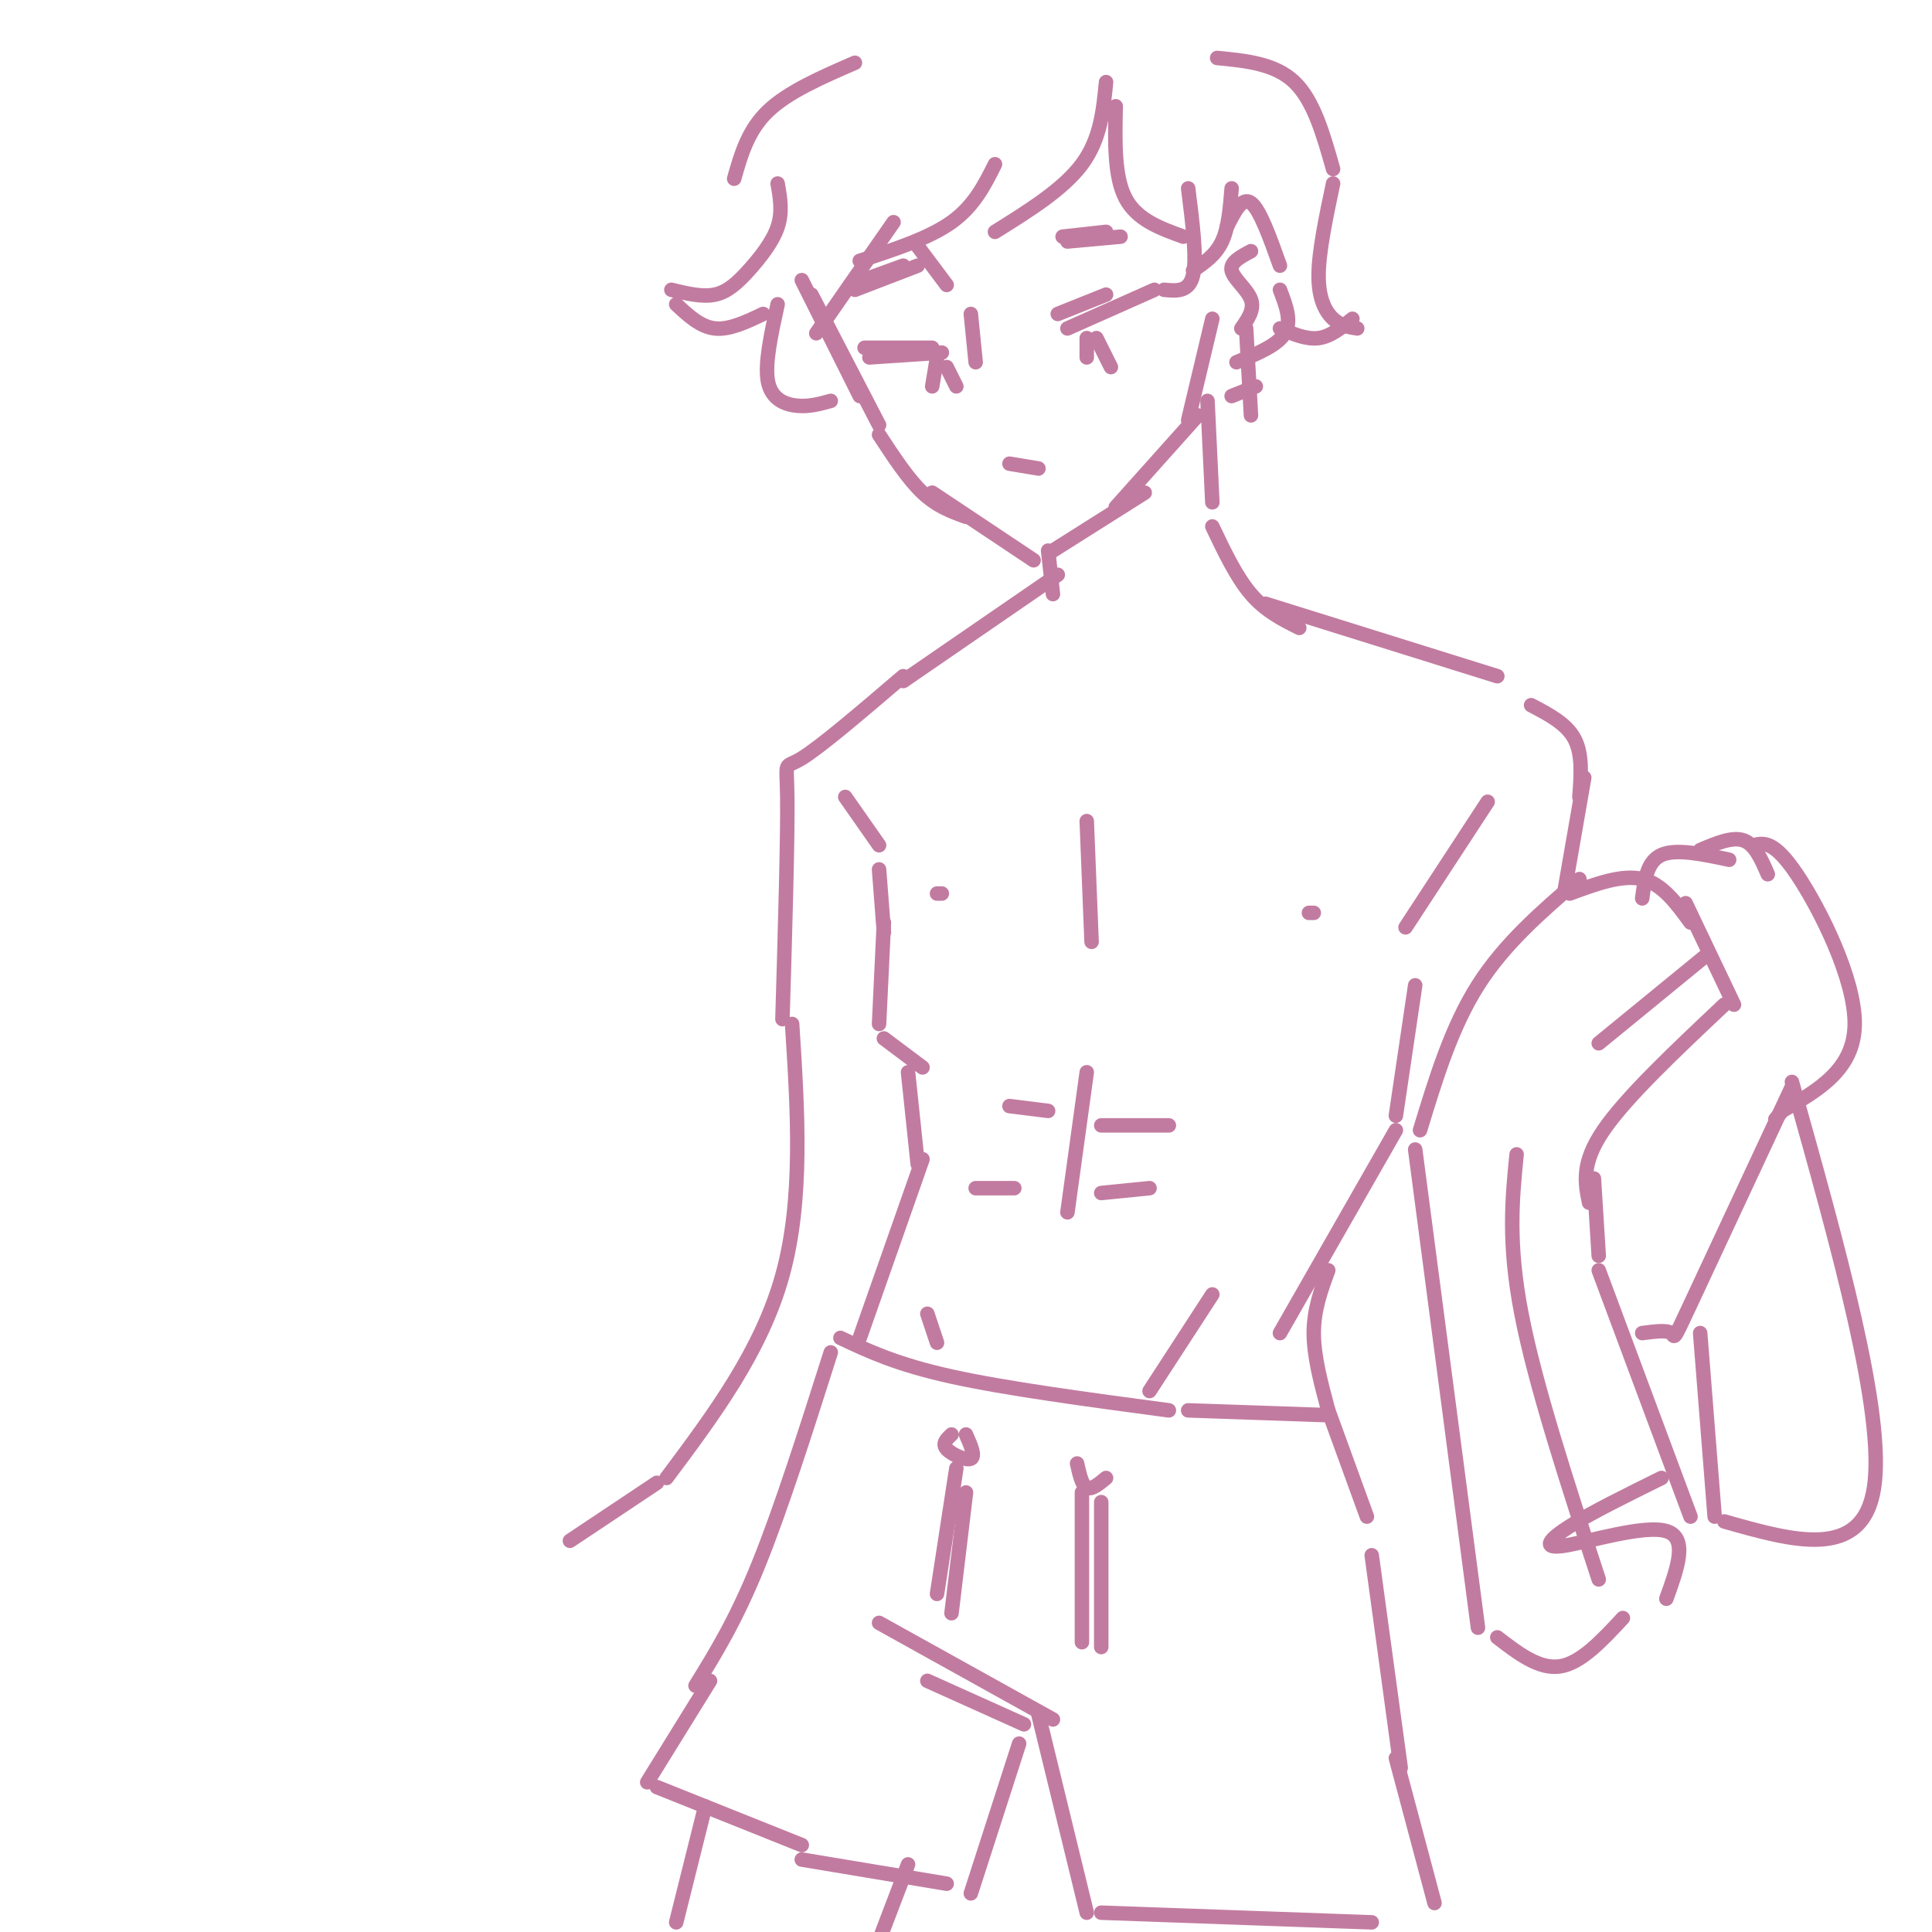 <svg viewBox='0 0 400 400' version='1.1' xmlns='http://www.w3.org/2000/svg' xmlns:xlink='http://www.w3.org/1999/xlink'><g fill='none' stroke='rgb(194,123,160)' stroke-width='3' stroke-linecap='round' stroke-linejoin='round'><path d='M166,58c0.000,0.000 12.000,24.000 12,24'/><path d='M168,61c0.000,0.000 14.000,27.000 14,27'/><path d='M182,90c3.000,4.583 6.000,9.167 9,12c3.000,2.833 6.000,3.917 9,5'/><path d='M193,102c0.000,0.000 21.000,14.000 21,14'/><path d='M218,114c0.000,0.000 19.000,-12.000 19,-12'/><path d='M231,105c0.000,0.000 17.000,-19.000 17,-19'/><path d='M246,87c0.000,0.000 5.000,-21.000 5,-21'/><path d='M254,47c1.583,-3.167 3.167,-6.333 5,-5c1.833,1.333 3.917,7.167 6,13'/><path d='M265,60c1.250,3.250 2.500,6.500 1,9c-1.500,2.500 -5.750,4.250 -10,6'/><path d='M258,68c0.000,0.000 1.000,18.000 1,18'/><path d='M255,82c0.000,0.000 5.000,-2.000 5,-2'/><path d='M259,52c-2.178,1.156 -4.356,2.311 -4,4c0.356,1.689 3.244,3.911 4,6c0.756,2.089 -0.622,4.044 -2,6'/><path d='M219,65c0.000,0.000 10.000,-4.000 10,-4'/><path d='M221,68c0.000,0.000 18.000,-8.000 18,-8'/><path d='M225,74c0.000,0.000 0.000,-4.000 0,-4'/><path d='M227,70c0.000,0.000 3.000,6.000 3,6'/><path d='M180,74c0.000,0.000 15.000,-1.000 15,-1'/><path d='M179,72c0.000,0.000 14.000,0.000 14,0'/><path d='M193,80c0.000,0.000 1.000,-6.000 1,-6'/><path d='M196,76c0.000,0.000 2.000,4.000 2,4'/><path d='M177,60c0.000,0.000 13.000,-5.000 13,-5'/><path d='M187,55c0.000,0.000 -11.000,4.000 -11,4'/><path d='M221,50c0.000,0.000 11.000,-1.000 11,-1'/><path d='M229,48c0.000,0.000 -9.000,1.000 -9,1'/><path d='M190,51c0.000,0.000 6.000,8.000 6,8'/><path d='M201,65c0.000,0.000 1.000,10.000 1,10'/><path d='M209,96c0.000,0.000 6.000,1.000 6,1'/><path d='M229,17c-0.583,5.917 -1.167,11.833 -5,17c-3.833,5.167 -10.917,9.583 -18,14'/><path d='M206,34c-2.167,4.333 -4.333,8.667 -9,12c-4.667,3.333 -11.833,5.667 -19,8'/><path d='M185,46c0.000,0.000 -16.000,23.000 -16,23'/><path d='M231,22c-0.167,7.250 -0.333,14.500 2,19c2.333,4.500 7.167,6.250 12,8'/><path d='M246,39c0.917,7.250 1.833,14.500 1,18c-0.833,3.500 -3.417,3.250 -6,3'/><path d='M247,56c2.333,-1.583 4.667,-3.167 6,-6c1.333,-2.833 1.667,-6.917 2,-11'/><path d='M177,13c-6.917,3.000 -13.833,6.000 -18,10c-4.167,4.000 -5.583,9.000 -7,14'/><path d='M161,38c0.524,2.940 1.048,5.881 0,9c-1.048,3.119 -3.667,6.417 -6,9c-2.333,2.583 -4.381,4.452 -7,5c-2.619,0.548 -5.810,-0.226 -9,-1'/><path d='M140,63c2.500,2.333 5.000,4.667 8,5c3.000,0.333 6.500,-1.333 10,-3'/><path d='M161,63c-1.356,6.178 -2.711,12.356 -2,16c0.711,3.644 3.489,4.756 6,5c2.511,0.244 4.756,-0.378 7,-1'/><path d='M252,12c6.000,0.583 12.000,1.167 16,5c4.000,3.833 6.000,10.917 8,18'/><path d='M276,38c-1.489,7.067 -2.978,14.133 -3,19c-0.022,4.867 1.422,7.533 3,9c1.578,1.467 3.289,1.733 5,2'/><path d='M280,66c-2.250,1.833 -4.500,3.667 -7,4c-2.500,0.333 -5.250,-0.833 -8,-2'/><path d='M250,83c0.000,0.000 1.000,21.000 1,21'/><path d='M251,109c2.500,5.250 5.000,10.500 8,14c3.000,3.500 6.500,5.250 10,7'/><path d='M217,114c0.000,0.000 1.000,9.000 1,9'/><path d='M219,119c0.000,0.000 -32.000,22.000 -32,22'/><path d='M262,125c0.000,0.000 48.000,15.000 48,15'/><path d='M317,146c3.667,1.917 7.333,3.833 9,7c1.667,3.167 1.333,7.583 1,12'/><path d='M225,170c0.000,0.000 1.000,25.000 1,25'/><path d='M271,189c0.000,0.000 1.000,0.000 1,0'/><path d='M195,185c0.000,0.000 -1.000,0.000 -1,0'/><path d='M175,165c0.000,0.000 7.000,10.000 7,10'/><path d='M182,180c0.000,0.000 1.000,13.000 1,13'/><path d='M183,191c0.000,0.000 -1.000,21.000 -1,21'/><path d='M183,215c0.000,0.000 8.000,6.000 8,6'/><path d='M188,222c0.000,0.000 2.000,19.000 2,19'/><path d='M191,240c0.000,0.000 -13.000,37.000 -13,37'/><path d='M308,166c0.000,0.000 -17.000,26.000 -17,26'/><path d='M293,204c0.000,0.000 -4.000,27.000 -4,27'/><path d='M289,234c0.000,0.000 -24.000,42.000 -24,42'/><path d='M275,263c-1.500,4.083 -3.000,8.167 -3,13c0.000,4.833 1.500,10.417 3,16'/><path d='M251,268c0.000,0.000 -13.000,20.000 -13,20'/><path d='M174,277c5.833,2.750 11.667,5.500 23,8c11.333,2.500 28.167,4.750 45,7'/><path d='M246,292c0.000,0.000 29.000,1.000 29,1'/><path d='M197,297c-1.000,0.933 -2.000,1.867 -1,3c1.000,1.133 4.000,2.467 5,2c1.000,-0.467 0.000,-2.733 -1,-5'/><path d='M198,304c0.000,0.000 -4.000,26.000 -4,26'/><path d='M200,309c0.000,0.000 -3.000,25.000 -3,25'/><path d='M223,303c0.500,2.250 1.000,4.500 2,5c1.000,0.500 2.500,-0.750 4,-2'/><path d='M224,309c0.000,0.000 0.000,31.000 0,31'/><path d='M228,311c0.000,0.000 0.000,30.000 0,30'/><path d='M192,272c0.000,0.000 2.000,6.000 2,6'/><path d='M225,222c0.000,0.000 -4.000,29.000 -4,29'/><path d='M209,229c0.000,0.000 8.000,1.000 8,1'/><path d='M228,233c0.000,0.000 14.000,0.000 14,0'/><path d='M202,246c0.000,0.000 8.000,0.000 8,0'/><path d='M228,247c0.000,0.000 10.000,-1.000 10,-1'/><path d='M275,292c0.000,0.000 8.000,22.000 8,22'/><path d='M284,322c0.000,0.000 6.000,44.000 6,44'/><path d='M172,280c-5.167,16.250 -10.333,32.500 -15,44c-4.667,11.500 -8.833,18.250 -13,25'/><path d='M147,348c0.000,0.000 -13.000,21.000 -13,21'/><path d='M136,370c0.000,0.000 30.000,12.000 30,12'/><path d='M166,385c0.000,0.000 30.000,5.000 30,5'/><path d='M182,336c0.000,0.000 36.000,20.000 36,20'/><path d='M192,348c0.000,0.000 20.000,9.000 20,9'/><path d='M215,355c0.000,0.000 10.000,41.000 10,41'/><path d='M228,396c0.000,0.000 56.000,2.000 56,2'/><path d='M289,364c0.000,0.000 8.000,30.000 8,30'/><path d='M201,392c0.000,0.000 10.000,-31.000 10,-31'/><path d='M146,374c0.000,0.000 -6.000,24.000 -6,24'/><path d='M188,386c0.000,0.000 -8.000,21.000 -8,21'/><path d='M327,182c-7.750,6.667 -15.500,13.333 -21,22c-5.500,8.667 -8.750,19.333 -12,30'/><path d='M293,238c0.000,0.000 13.000,99.000 13,99'/><path d='M310,339c4.333,3.333 8.667,6.667 13,6c4.333,-0.667 8.667,-5.333 13,-10'/><path d='M345,331c2.292,-6.315 4.583,-12.631 0,-14c-4.583,-1.369 -16.042,2.208 -21,3c-4.958,0.792 -3.417,-1.202 1,-4c4.417,-2.798 11.708,-6.399 19,-10'/><path d='M331,327c-6.583,-20.167 -13.167,-40.333 -16,-55c-2.833,-14.667 -1.917,-23.833 -1,-33'/><path d='M331,263c0.000,0.000 19.000,51.000 19,51'/><path d='M340,276c2.556,-0.333 5.111,-0.667 6,0c0.889,0.667 0.111,2.333 4,-6c3.889,-8.333 12.444,-26.667 21,-45'/><path d='M329,249c-0.833,-4.083 -1.667,-8.167 3,-15c4.667,-6.833 14.833,-16.417 25,-26'/><path d='M359,208c0.000,0.000 -10.000,-21.000 -10,-21'/><path d='M340,186c0.500,-3.833 1.000,-7.667 4,-9c3.000,-1.333 8.500,-0.167 14,1'/><path d='M352,176c3.333,-1.417 6.667,-2.833 9,-2c2.333,0.833 3.667,3.917 5,7'/><path d='M363,175c2.133,-0.511 4.267,-1.022 9,6c4.733,7.022 12.067,21.578 12,31c-0.067,9.422 -7.533,13.711 -15,18'/><path d='M369,230c-2.500,3.000 -1.250,1.500 0,0'/><path d='M325,185c5.417,-2.000 10.833,-4.000 15,-3c4.167,1.000 7.083,5.000 10,9'/><path d='M353,198c0.000,0.000 -22.000,18.000 -22,18'/><path d='M328,161c0.000,0.000 -4.000,23.000 -4,23'/><path d='M330,244c0.000,0.000 1.000,16.000 1,16'/><path d='M371,224c9.667,34.417 19.333,68.833 17,84c-2.333,15.167 -16.667,11.083 -31,7'/><path d='M355,314c0.000,0.000 -3.000,-38.000 -3,-38'/><path d='M187,140c-8.556,7.311 -17.111,14.622 -21,17c-3.889,2.378 -3.111,-0.178 -3,8c0.111,8.178 -0.444,27.089 -1,46'/><path d='M164,212c1.167,18.167 2.333,36.333 -2,52c-4.333,15.667 -14.167,28.833 -24,42'/><path d='M136,307c0.000,0.000 -18.000,12.000 -18,12'/></g>
</svg>